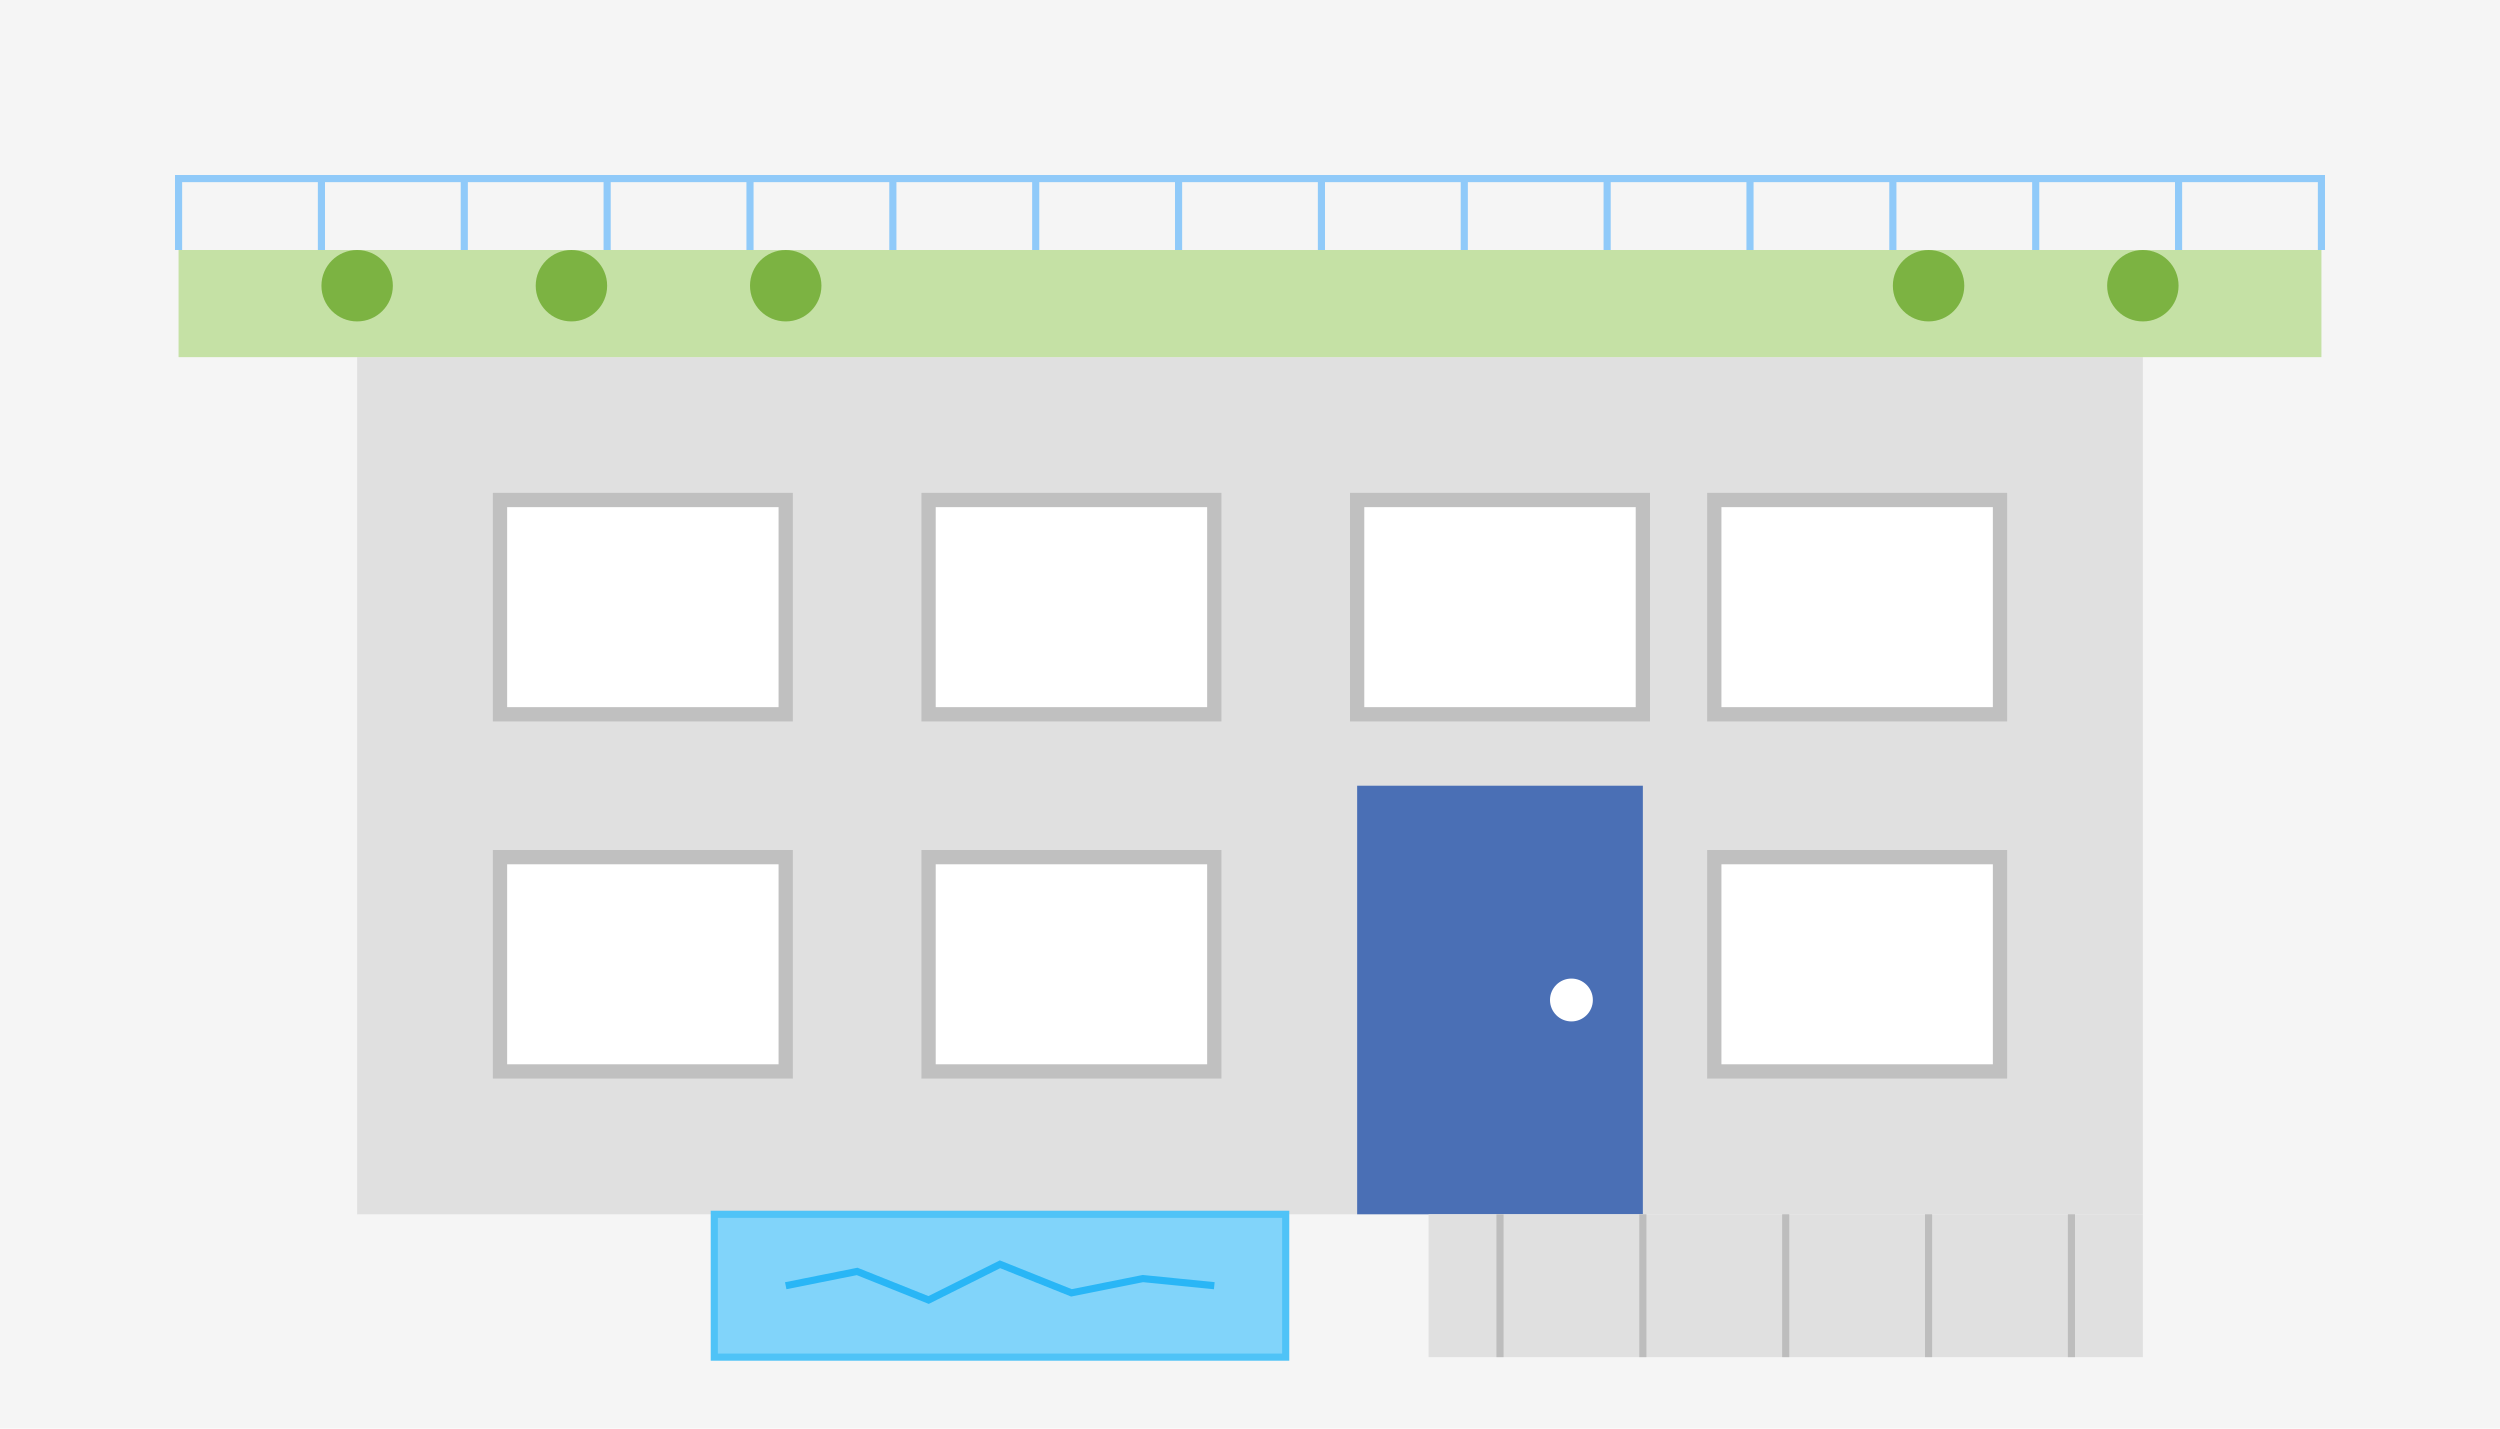 <svg width="350" height="200" viewBox="0 0 350 200" xmlns="http://www.w3.org/2000/svg">
  <rect width="350" height="200" fill="#f5f5f5"/>
  <!-- Main building -->
  <rect x="50" y="50" width="250" height="120" fill="#e0e0e0"/>
  <!-- Windows - first floor -->
  <rect x="70" y="70" width="40" height="30" fill="#ffffff" stroke="#c0c0c0" stroke-width="2"/>
  <rect x="130" y="70" width="40" height="30" fill="#ffffff" stroke="#c0c0c0" stroke-width="2"/>
  <rect x="190" y="70" width="40" height="30" fill="#ffffff" stroke="#c0c0c0" stroke-width="2"/>
  <rect x="240" y="70" width="40" height="30" fill="#ffffff" stroke="#c0c0c0" stroke-width="2"/>
  
  <!-- Windows - second floor -->
  <rect x="70" y="120" width="40" height="30" fill="#ffffff" stroke="#c0c0c0" stroke-width="2"/>
  <rect x="130" y="120" width="40" height="30" fill="#ffffff" stroke="#c0c0c0" stroke-width="2"/>
  <!-- Door -->
  <rect x="190" y="110" width="40" height="60" fill="#4a6fb5"/>
  <circle cx="220" cy="140" r="3" fill="#ffffff"/>
  <rect x="240" y="120" width="40" height="30" fill="#ffffff" stroke="#c0c0c0" stroke-width="2"/>
  
  <!-- Luxury features -->
  <!-- Pool -->
  <rect x="100" y="170" width="80" height="20" fill="#81d4fa" stroke="#4fc3f7" stroke-width="1"/>
  <!-- Reflecting water effect -->
  <path d="M110,180 L120,178 L130,182 L140,177 L150,181 L160,179 L170,180" stroke="#29b6f6" stroke-width="1" fill="none"/>
  
  <!-- Terrace -->
  <rect x="200" y="170" width="100" height="20" fill="#e0e0e0"/>
  <path d="M210,170 L210,190" stroke="#bdbdbd" stroke-width="1"/>
  <path d="M230,170 L230,190" stroke="#bdbdbd" stroke-width="1"/>
  <path d="M250,170 L250,190" stroke="#bdbdbd" stroke-width="1"/>
  <path d="M270,170 L270,190" stroke="#bdbdbd" stroke-width="1"/>
  <path d="M290,170 L290,190" stroke="#bdbdbd" stroke-width="1"/>
  
  <!-- Roof garden -->
  <rect x="25" y="35" width="300" height="15" fill="#c5e1a5"/>
  <circle cx="50" cy="40" r="5" fill="#7cb342"/>
  <circle cx="80" cy="40" r="5" fill="#7cb342"/>
  <circle cx="110" cy="40" r="5" fill="#7cb342"/>
  <circle cx="270" cy="40" r="5" fill="#7cb342"/>
  <circle cx="300" cy="40" r="5" fill="#7cb342"/>
  
  <!-- Glass fence around roof -->
  <path d="M25,35 L25,25 L325,25 L325,35" stroke="#90caf9" stroke-width="1" fill="none"/>
  <path d="M45,35 L45,25" stroke="#90caf9" stroke-width="1"/>
  <path d="M65,35 L65,25" stroke="#90caf9" stroke-width="1"/>
  <path d="M85,35 L85,25" stroke="#90caf9" stroke-width="1"/>
  <path d="M105,35 L105,25" stroke="#90caf9" stroke-width="1"/>
  <path d="M125,35 L125,25" stroke="#90caf9" stroke-width="1"/>
  <path d="M145,35 L145,25" stroke="#90caf9" stroke-width="1"/>
  <path d="M165,35 L165,25" stroke="#90caf9" stroke-width="1"/>
  <path d="M185,35 L185,25" stroke="#90caf9" stroke-width="1"/>
  <path d="M205,35 L205,25" stroke="#90caf9" stroke-width="1"/>
  <path d="M225,35 L225,25" stroke="#90caf9" stroke-width="1"/>
  <path d="M245,35 L245,25" stroke="#90caf9" stroke-width="1"/>
  <path d="M265,35 L265,25" stroke="#90caf9" stroke-width="1"/>
  <path d="M285,35 L285,25" stroke="#90caf9" stroke-width="1"/>
  <path d="M305,35 L305,25" stroke="#90caf9" stroke-width="1"/>
</svg>
